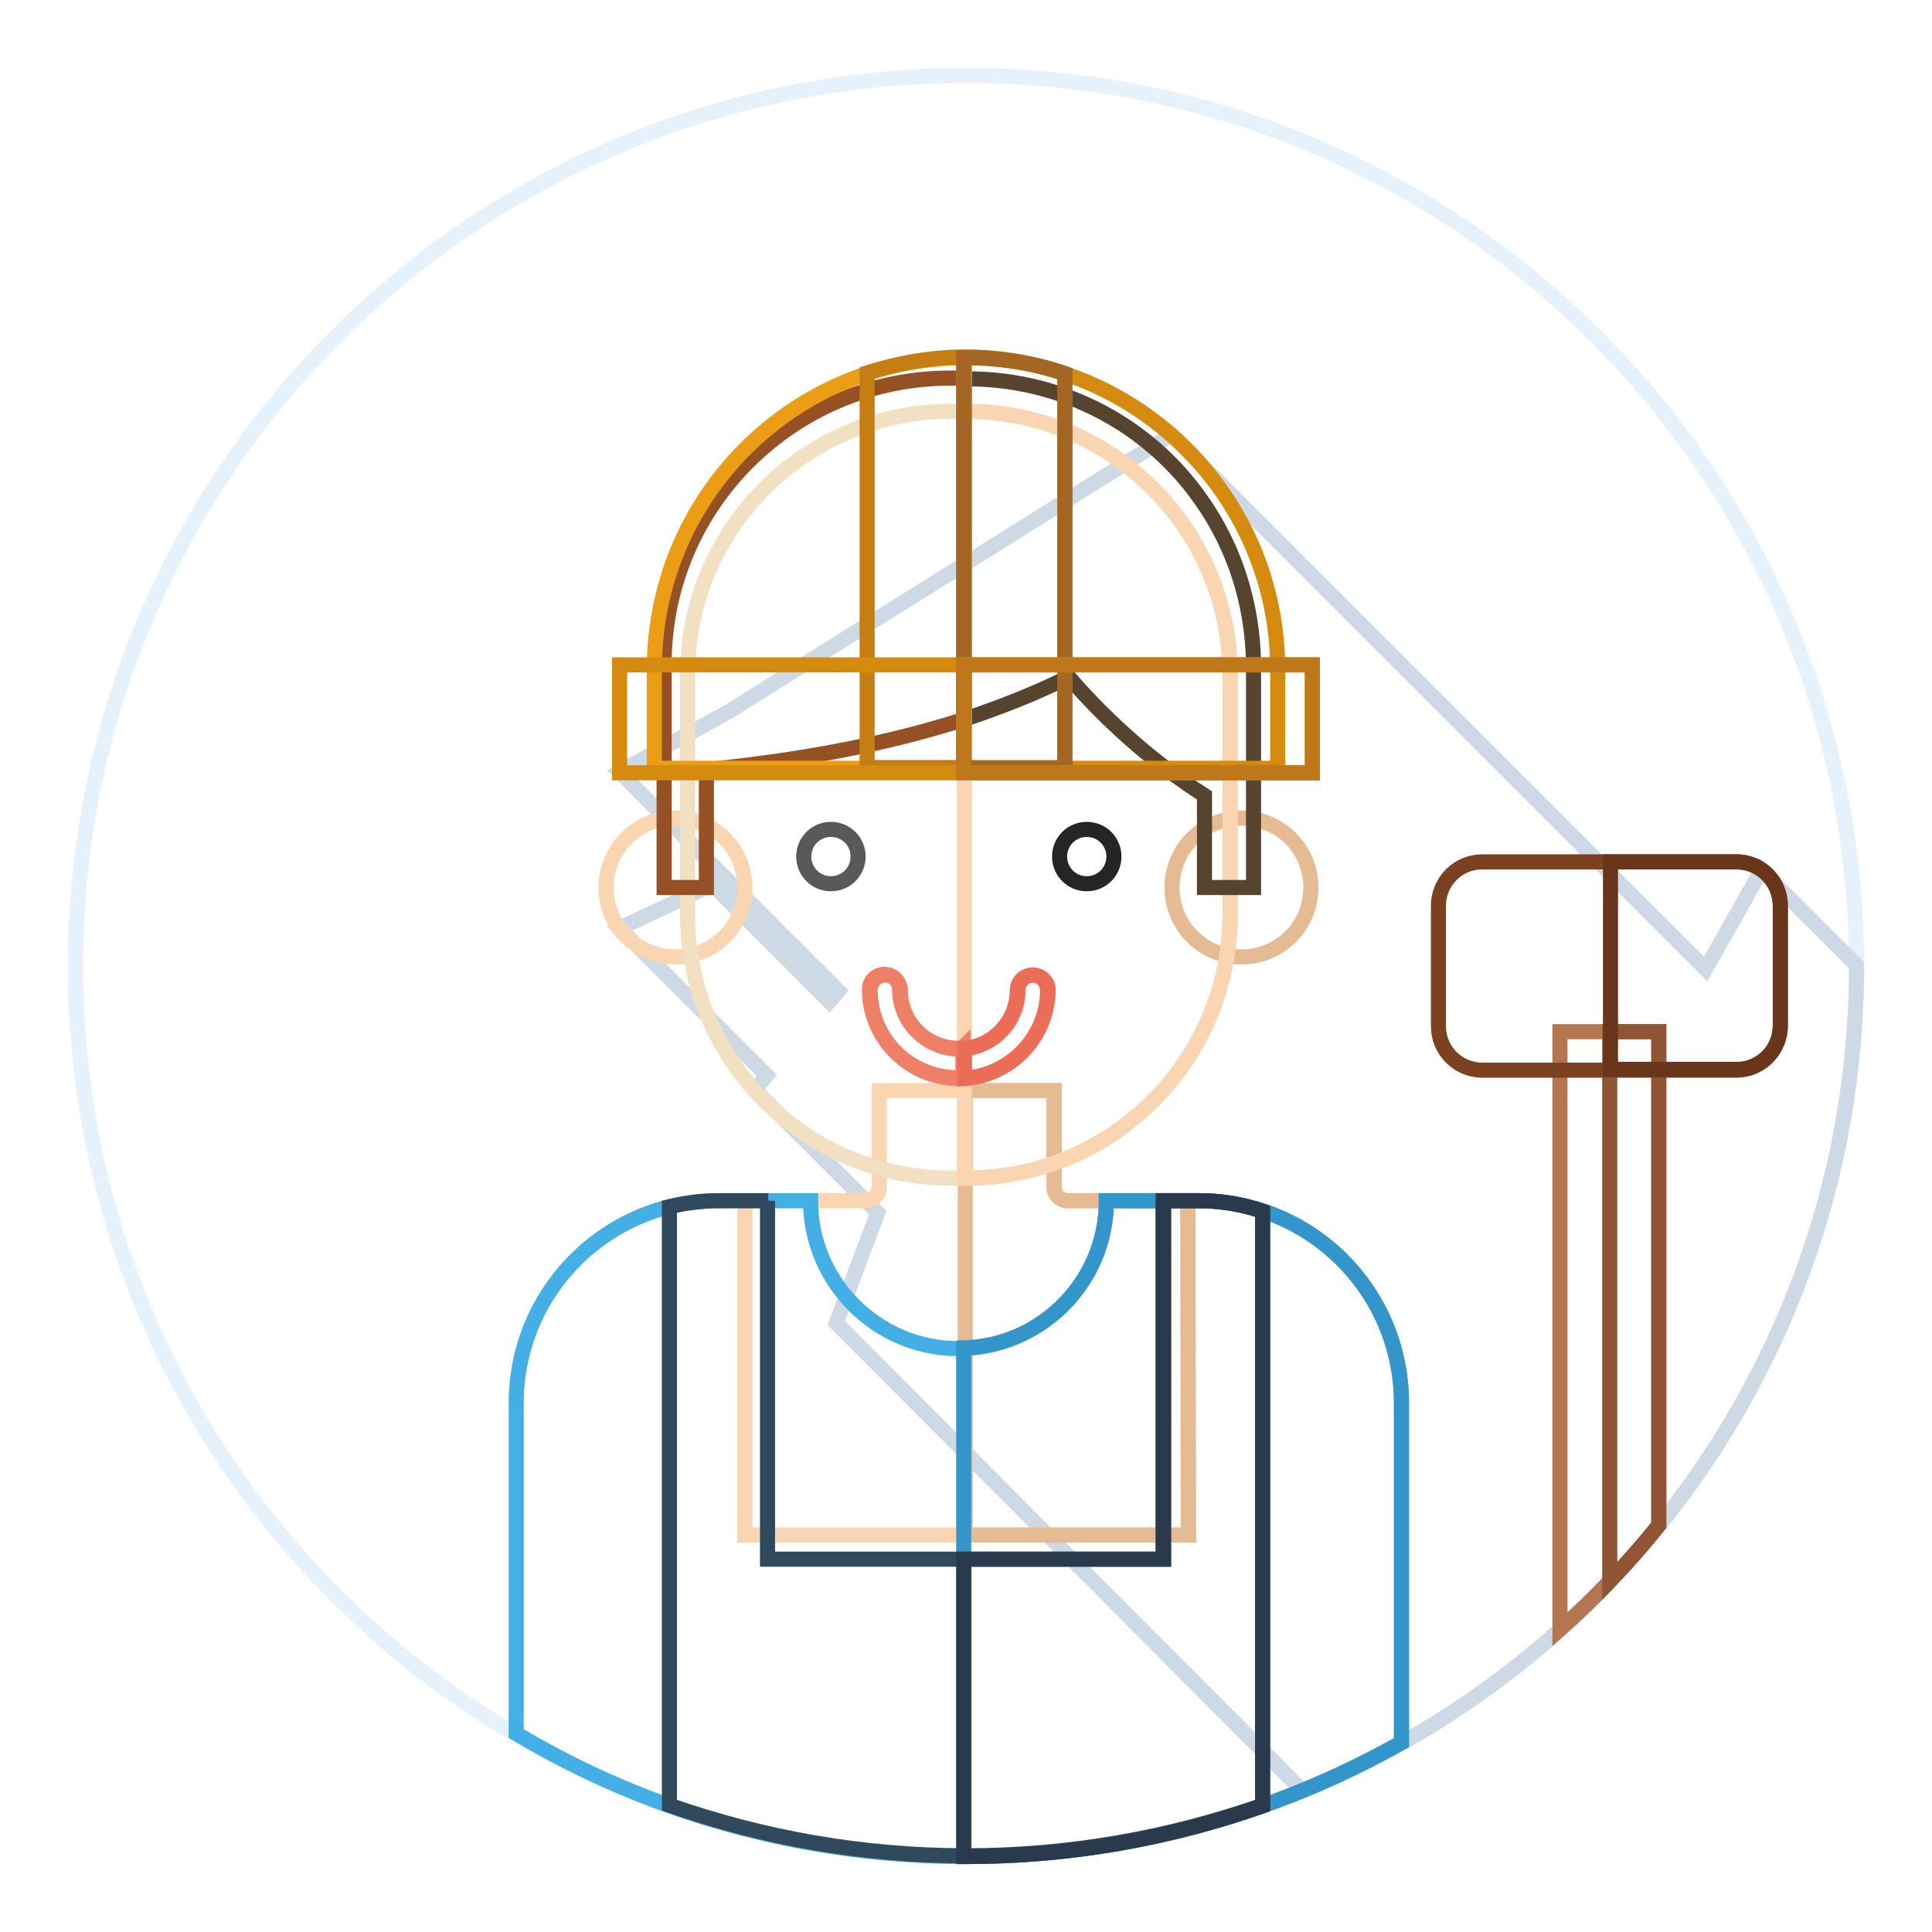 <?xml version="1.0" encoding="utf-8"?>
<!-- Svg Vector Icons : http://www.onlinewebfonts.com/icon -->
<!DOCTYPE svg PUBLIC "-//W3C//DTD SVG 1.1//EN" "http://www.w3.org/Graphics/SVG/1.1/DTD/svg11.dtd">
<svg version="1.1" xmlns="http://www.w3.org/2000/svg" xmlns:xlink="http://www.w3.org/1999/xlink" x="0px" y="0px" viewBox="0 0 256 256" enable-background="new 0 0 256 256" xml:space="preserve">
<g> <path stroke-width="2" fill-opacity="0" stroke="#e5f1fb"  d="M10,128c0,65.2,52.8,118,118,118c65.2,0,118-52.8,118-118c0-65.2-52.8-118-118-118C62.8,10,10,62.8,10,128 L10,128z"/> <path stroke-width="2" fill-opacity="0" stroke="#cdd9e4"  d="M172.6,237.3C215.7,219.7,246,177.4,246,128v-0.1l-12.6-12.6l-7.4,13.1l-70.8-70.8L96.7,94.2l-14.6,8.1 l29,29l-1.2,1.4l-15.5-15.5l-12.3,5.8l19.5,19.5l-1.6,1.9l16.3,16.3l-5.5,14.6L172.6,237.3z"/> <path stroke-width="2" fill-opacity="0" stroke="#fad5b1"  d="M139.6,157.3v-12.8h-23.1v12.8c0,1-0.8,1.8-1.8,1.8h-16v44.3h58.7v-44.3h-15.9 C140.4,159.1,139.6,158.3,139.6,157.3z"/> <path stroke-width="2" fill-opacity="0" stroke="#e5bb94"  d="M157.4,159.1h-15.9c-1,0-1.8-0.8-1.8-1.8v-12.8h-11.8v58.9h29.6L157.4,159.1z"/> <path stroke-width="2" fill-opacity="0" stroke="#fad5b1"  d="M80.3,117.6c0,5.1,4.1,9.2,9.2,9.2c5.1,0,9.2-4.1,9.2-9.2c0,0,0,0,0,0c0-5.1-4.1-9.2-9.2-9.2 C84.5,108.3,80.3,112.5,80.3,117.6z"/> <path stroke-width="2" fill-opacity="0" stroke="#e5bb94"  d="M155.3,117.6c0,5.1,4.1,9.2,9.2,9.2s9.2-4.1,9.2-9.2c0-5.1-4.1-9.2-9.2-9.2S155.3,112.5,155.3,117.6z"/> <path stroke-width="2" fill-opacity="0" stroke="#f1e1c2"  d="M128.1,156.1H126c-19.3,0-34.9-15.6-34.9-34.9V89.4c0-19.3,15.6-34.9,34.9-34.9h2.1 c19.3,0,34.9,15.6,34.9,34.9v31.8C162.9,140.5,147.3,156.1,128.1,156.1z"/> <path stroke-width="2" fill-opacity="0" stroke="#fad5b1"  d="M128.1,54.5h-0.3v101.6h0.3c19.3,0,34.9-15.6,34.9-34.9V89.4C162.9,70.1,147.3,54.5,128.1,54.5z"/> <path stroke-width="2" fill-opacity="0" stroke="#57442f"  d="M159.2,66.3c-6.8-9.8-18.2-16.1-31-16.1h-0.4v45.1c4.8-1.6,9.4-3.4,13.8-5.6c5.2,6,11.3,11.4,18,15.7v12.2 h6.5V88C166,79.9,163.5,72.4,159.2,66.3L159.2,66.3z"/> <path stroke-width="2" fill-opacity="0" stroke="#955023"  d="M125.9,50.1C105,50.1,88,67.1,88,88v29.6h5.6v-15.6c11.7-1.2,23.3-3.2,34.2-6.7V50.1H125.9z"/> <path stroke-width="2" fill-opacity="0" stroke="#59595b"  d="M106.5,113.5c0,2,1.6,3.6,3.6,3.6c2,0,3.6-1.6,3.6-3.6c0-2-1.6-3.6-3.6-3.6 C108.1,109.9,106.5,111.5,106.5,113.5z"/> <path stroke-width="2" fill-opacity="0" stroke="#262525"  d="M140.4,113.5c0,2,1.6,3.6,3.6,3.6s3.6-1.6,3.6-3.6c0-2-1.6-3.6-3.6-3.6S140.4,111.5,140.4,113.5z"/> <path stroke-width="2" fill-opacity="0" stroke="#ee8067"  d="M127,142.9c-6.5,0-11.7-5.3-11.7-11.7c0-1.1,0.9-2,2-2c1.1,0,2,0.9,2,2c0,4.3,3.5,7.8,7.8,7.8 c4.3,0,7.8-3.5,7.8-7.8c0-1.1,0.9-2,2-2c1.1,0,2,0.9,2,2C138.8,137.7,133.5,142.9,127,142.9z"/> <path stroke-width="2" fill-opacity="0" stroke="#ee8067"  d="M127,138.9c-4.3,0-7.8-3.5-7.8-7.8c0-1.1-0.9-2-2-2c-1.1,0-2,0.9-2,2c0,6.5,5.3,11.7,11.7,11.7 c0.2,0,0.5,0,0.7,0v-4C127.5,138.9,127.3,138.9,127,138.9z"/> <path stroke-width="2" fill-opacity="0" stroke="#ec6d57"  d="M138.8,131.2c0-1.1-0.9-2-2-2c-1.1,0-2,0.9-2,2c0,4-3.1,7.4-7,7.7v4C133.9,142.5,138.8,137.4,138.8,131.2z" /> <path stroke-width="2" fill-opacity="0" stroke="#eb9e15"  d="M86.7,88.7v13.1h41.1V47.4C105,47.5,86.7,65.9,86.7,88.7z"/> <path stroke-width="2" fill-opacity="0" stroke="#d58a10"  d="M169.3,88.7c0-22.8-18.5-41.3-41.3-41.3h-0.3v54.4h41.6V88.7z"/> <path stroke-width="2" fill-opacity="0" stroke="#c57e14"  d="M128,47.3c-4.6,0-9,0.8-13.1,2.1v52.3h26.2V49.5C137,48.1,132.6,47.3,128,47.3z"/> <path stroke-width="2" fill-opacity="0" stroke="#a46623"  d="M141.1,49.5c-4.1-1.4-8.5-2.1-13.1-2.1h-0.3v54.4h13.4V49.5z"/> <path stroke-width="2" fill-opacity="0" stroke="#d58a10"  d="M82.1,88.1h91.8v14.3H82.1V88.1z"/> <path stroke-width="2" fill-opacity="0" stroke="#bf7819"  d="M127.7,88.1h46.2v14.3h-46.2V88.1z"/> <path stroke-width="2" fill-opacity="0" stroke="#43afe4"  d="M158.9,159.1h-12.3c0,10.8-8.8,19.6-19.6,19.6s-19.6-8.8-19.6-19.6H95.2c-14.8,0-26.8,12-26.8,26.8v43.8 C85.8,240.1,106.2,246,128,246c21,0,40.7-5.5,57.7-15.1v-45C185.7,171.1,173.7,159.1,158.9,159.1z"/> <path stroke-width="2" fill-opacity="0" stroke="#3395c9"  d="M158.9,159.1h-12.3c0,10.6-8.4,19.2-18.9,19.5V246h0.3c21,0,40.7-5.5,57.7-15.1v-45 C185.7,171.1,173.7,159.1,158.9,159.1z"/> <path stroke-width="2" fill-opacity="0" stroke="#31495d"  d="M101.8,159.1h-6.6c-2.2,0-4.4,0.3-6.5,0.8v79.3c12.3,4.3,25.5,6.7,39.3,6.7c13.8,0,27-2.4,39.3-6.7v-78.7 c-2.7-0.9-5.5-1.4-8.5-1.4h-4.7v47.5h-52.4V159.1z"/> <path stroke-width="2" fill-opacity="0" stroke="#2a3a4d"  d="M158.9,159.1h-4.7v47.5h-26.5V246h0.3c13.8,0,27-2.4,39.3-6.7v-78.8C164.7,159.6,161.9,159.1,158.9,159.1z" /> <path stroke-width="2" fill-opacity="0" stroke="#b47650"  d="M206.7,215.9c4.7-4.2,9.1-8.8,13.1-13.8v-65.4h-13.1V215.9z"/> <path stroke-width="2" fill-opacity="0" stroke="#8f5535"  d="M219.8,136.7h-6.5v72.8c2.3-2.4,4.4-4.8,6.5-7.4V136.7z"/> <path stroke-width="2" fill-opacity="0" stroke="#7c4120"  d="M230.1,141.8h-33.7c-3.2,0-5.8-2.6-5.8-5.8V120c0-3.2,2.6-5.8,5.8-5.8h33.7c3.2,0,5.8,2.6,5.8,5.8v15.9 C235.9,139.2,233.3,141.8,230.1,141.8z"/> <path stroke-width="2" fill-opacity="0" stroke="#6a361b"  d="M230.1,114.2h-16.7v27.5h16.7c3.2,0,5.8-2.6,5.8-5.8V120C235.9,116.8,233.3,114.2,230.1,114.2z"/></g>
</svg>